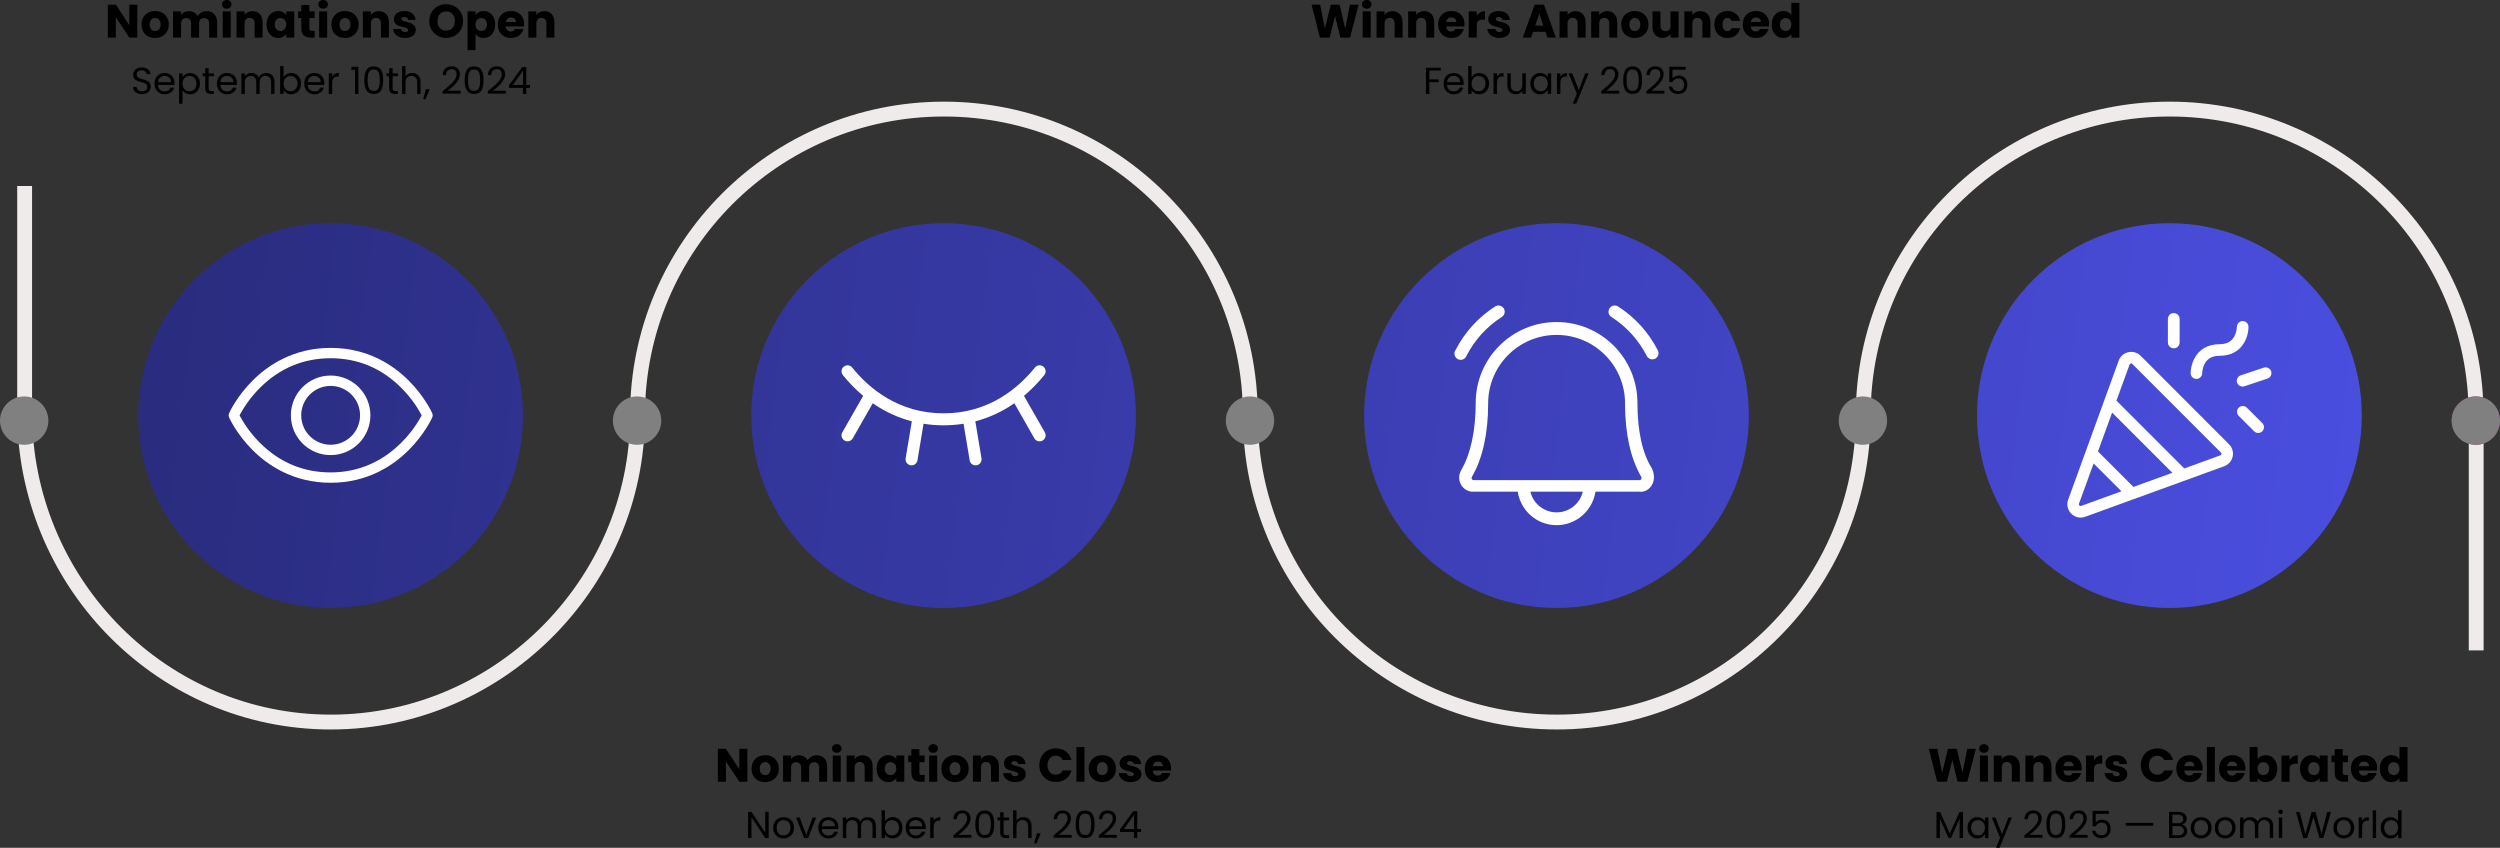 <?xml version="1.0" encoding="UTF-8"?>
<svg xmlns="http://www.w3.org/2000/svg" xmlns:xlink="http://www.w3.org/1999/xlink" id="Layer_2" viewBox="0 0 1065 361.15">
  <rect x="0" y="0" width="1065" height="361.15" fill="#333333" stroke="none"/>
  <defs>
    <style>
      .cls-1, .cls-2 {
        fill: none;
      }

      .cls-3 {
        fill: gray;
      }

      .cls-4 {
        fill: url(#linear-gradient-4);
      }

      .cls-5 {
        fill: url(#linear-gradient-3);
      }

      .cls-6 {
        fill: url(#linear-gradient-2);
      }

      .cls-7 {
        fill: url(#linear-gradient);
      }

      .cls-8 {
        fill: #fff;
      }

      .cls-2 {
        stroke: #eeebea;
        stroke-linejoin: round;
        stroke-width: 6.33px;
      }

      .cls-9 {
        fill: #a03291;
      }

      .cls-10 {
        clip-path: url(#clippath);
      }
    </style>
    <clipPath id="clippath">
      <rect class="cls-1" y="43.02" width="1065" height="268"></rect>
    </clipPath>
    <linearGradient id="linear-gradient" x1="49.46" y1="883.02" x2="1040.54" y2="756.1" gradientTransform="translate(0 948.04) scale(1 -1)" gradientUnits="userSpaceOnUse">
      <stop offset="0" stop-color="#292b7c"></stop>
      <stop offset="1" stop-color="#4b4fe2"></stop>
    </linearGradient>
    <linearGradient id="linear-gradient-2" x1="45.26" y1="850.13" x2="1036.35" y2="723.21" xlink:href="#linear-gradient"></linearGradient>
    <linearGradient id="linear-gradient-3" x1="41.04" y1="817.24" x2="1032.13" y2="690.31" xlink:href="#linear-gradient"></linearGradient>
    <linearGradient id="linear-gradient-4" x1="36.83" y1="784.36" x2="1027.92" y2="657.43" xlink:href="#linear-gradient"></linearGradient>
  </defs>
  <g id="Layer_1-2" data-name="Layer_1">
    <path d="M58.49,16.02h-3.42l-5.72-8.66v8.66h-3.42V1.98h3.42l5.72,8.7V1.98h3.42v14.04ZM66.05,16.18c-1.09,0-2.08-.23-2.96-.7-.87-.47-1.55-1.13-2.06-2-.49-.87-.74-1.88-.74-3.04s.25-2.15.76-3.02c.51-.88,1.2-1.55,2.08-2.02.88-.47,1.87-.7,2.96-.7s2.08.23,2.96.7c.88.47,1.57,1.14,2.08,2.02.51.87.76,1.87.76,3.02s-.26,2.16-.78,3.04c-.51.87-1.21,1.53-2.1,2-.88.47-1.87.7-2.96.7ZM66.05,13.22c.65,0,1.21-.24,1.66-.72.47-.48.7-1.17.7-2.06s-.23-1.58-.68-2.06c-.44-.48-.99-.72-1.64-.72s-1.22.24-1.66.72c-.44.47-.66,1.15-.66,2.06s.21,1.58.64,2.06c.44.48.99.72,1.64.72ZM87.95,4.74c1.39,0,2.49.42,3.3,1.26.83.84,1.24,2.01,1.24,3.5v6.52h-3.4v-6.06c0-.72-.19-1.27-.58-1.66-.37-.4-.89-.6-1.56-.6s-1.19.2-1.58.6c-.37.39-.56.94-.56,1.66v6.06h-3.4v-6.06c0-.72-.19-1.27-.58-1.66-.37-.4-.89-.6-1.56-.6s-1.19.2-1.58.6c-.37.39-.56.94-.56,1.66v6.06h-3.42V4.86h3.42v1.4c.35-.47.8-.83,1.36-1.1.56-.28,1.19-.42,1.9-.42.84,0,1.59.18,2.24.54.67.36,1.19.87,1.56,1.54.39-.61.91-1.11,1.58-1.5.67-.39,1.39-.58,2.18-.58ZM96.6,3.7c-.6,0-1.09-.17-1.48-.52-.37-.36-.56-.8-.56-1.32s.19-.97.56-1.32c.39-.36.88-.54,1.48-.54s1.07.18,1.44.54c.39.35.58.79.58,1.32s-.19.96-.58,1.32c-.37.35-.85.52-1.44.52ZM98.3,4.86v11.16h-3.42V4.86h3.42ZM107.57,4.74c1.31,0,2.35.43,3.12,1.28.79.84,1.18,2,1.18,3.48v6.52h-3.4v-6.06c0-.75-.19-1.33-.58-1.74-.39-.41-.91-.62-1.56-.62s-1.17.21-1.56.62c-.39.41-.58.99-.58,1.74v6.06h-3.42V4.86h3.42v1.48c.35-.49.81-.88,1.4-1.16.59-.29,1.25-.44,1.98-.44ZM113.57,10.42c0-1.15.21-2.15.64-3.02.44-.87,1.03-1.53,1.78-2,.75-.47,1.58-.7,2.5-.7.79,0,1.47.16,2.06.48.6.32,1.06.74,1.38,1.26v-1.58h3.42v11.16h-3.42v-1.58c-.33.52-.8.94-1.4,1.26-.59.32-1.27.48-2.06.48-.91,0-1.73-.23-2.48-.7-.75-.48-1.34-1.15-1.78-2.02-.43-.88-.64-1.89-.64-3.04ZM121.93,10.44c0-.85-.24-1.53-.72-2.02-.47-.49-1.04-.74-1.72-.74s-1.26.25-1.74.74c-.47.48-.7,1.15-.7,2s.23,1.53.7,2.04c.48.49,1.06.74,1.74.74s1.25-.25,1.72-.74c.48-.49.72-1.17.72-2.02ZM134.05,13.12v2.9h-1.74c-1.24,0-2.21-.3-2.9-.9-.69-.61-1.04-1.61-1.04-2.98v-4.44h-1.36v-2.84h1.36v-2.72h3.42v2.72h2.24v2.84h-2.24v4.48c0,.33.08.57.24.72.16.15.43.22.8.22h1.22ZM137.67,3.7c-.6,0-1.09-.17-1.48-.52-.37-.36-.56-.8-.56-1.32s.19-.97.56-1.32c.39-.36.88-.54,1.48-.54s1.07.18,1.44.54c.39.35.58.79.58,1.32s-.19.96-.58,1.32c-.37.35-.85.52-1.44.52ZM139.37,4.86v11.16h-3.42V4.86h3.42ZM146.93,16.18c-1.09,0-2.08-.23-2.96-.7-.87-.47-1.55-1.13-2.06-2-.49-.87-.74-1.88-.74-3.04s.25-2.15.76-3.02c.51-.88,1.2-1.55,2.08-2.02.88-.47,1.87-.7,2.96-.7s2.08.23,2.96.7c.88.47,1.57,1.14,2.08,2.02.51.87.76,1.87.76,3.02s-.26,2.16-.78,3.04c-.51.87-1.21,1.53-2.1,2-.88.47-1.87.7-2.96.7ZM146.93,13.22c.65,0,1.21-.24,1.66-.72.47-.48.7-1.17.7-2.06s-.23-1.58-.68-2.06c-.44-.48-.99-.72-1.64-.72s-1.22.24-1.66.72c-.44.47-.66,1.15-.66,2.06s.21,1.58.64,2.06c.44.48.99.72,1.64.72ZM161.38,4.74c1.31,0,2.35.43,3.12,1.28.79.84,1.18,2,1.18,3.48v6.52h-3.4v-6.06c0-.75-.19-1.33-.58-1.74-.39-.41-.91-.62-1.56-.62s-1.17.21-1.56.62c-.39.41-.58.99-.58,1.74v6.06h-3.42V4.86h3.42v1.48c.35-.49.81-.88,1.4-1.16.59-.29,1.25-.44,1.98-.44ZM172.6,16.18c-.97,0-1.84-.17-2.6-.5-.76-.33-1.36-.79-1.8-1.36-.44-.59-.69-1.24-.74-1.96h3.38c.04.39.22.7.54.94.32.24.71.36,1.18.36.43,0,.75-.08.98-.24.24-.17.36-.39.36-.66,0-.32-.17-.55-.5-.7-.33-.16-.87-.33-1.62-.52-.8-.19-1.47-.38-2-.58-.53-.21-.99-.54-1.38-.98-.39-.45-.58-1.06-.58-1.82,0-.64.17-1.22.52-1.74.36-.53.88-.95,1.56-1.26.69-.31,1.51-.46,2.46-.46,1.4,0,2.5.35,3.3,1.04.81.69,1.28,1.61,1.4,2.76h-3.16c-.05-.39-.23-.69-.52-.92-.28-.23-.65-.34-1.12-.34-.4,0-.71.08-.92.24-.21.15-.32.35-.32.62,0,.32.17.56.5.72.35.16.88.32,1.6.48.83.21,1.5.43,2.02.64.52.2.97.53,1.36,1,.4.45.61,1.07.62,1.84,0,.65-.19,1.24-.56,1.76-.36.51-.89.91-1.58,1.2-.68.29-1.47.44-2.38.44ZM190.09,16.16c-1.32,0-2.53-.31-3.64-.92-1.09-.61-1.97-1.47-2.62-2.56-.64-1.11-.96-2.35-.96-3.72s.32-2.61.96-3.7c.65-1.09,1.53-1.95,2.62-2.56,1.11-.61,2.32-.92,3.64-.92s2.53.31,3.62.92c1.11.61,1.97,1.47,2.6,2.56.64,1.09.96,2.33.96,3.7s-.32,2.61-.96,3.72c-.64,1.09-1.51,1.95-2.6,2.56-1.09.61-2.3.92-3.62.92ZM190.09,13.04c1.12,0,2.01-.37,2.68-1.12.68-.75,1.02-1.73,1.02-2.96s-.34-2.23-1.02-2.96c-.67-.75-1.56-1.12-2.68-1.12s-2.04.37-2.72,1.1c-.67.73-1,1.73-1,2.98s.33,2.23,1,2.98c.68.73,1.59,1.1,2.72,1.1ZM202.59,6.44c.33-.52.79-.94,1.38-1.26.59-.32,1.27-.48,2.06-.48.92,0,1.75.23,2.5.7.75.47,1.33,1.13,1.76,2,.44.87.66,1.87.66,3.02s-.22,2.16-.66,3.04c-.43.87-1.01,1.54-1.76,2.02-.75.47-1.58.7-2.5.7-.77,0-1.46-.16-2.06-.48-.59-.32-1.05-.73-1.38-1.24v6.88h-3.42V4.86h3.42v1.58ZM207.47,10.42c0-.85-.24-1.52-.72-2-.47-.49-1.05-.74-1.74-.74s-1.26.25-1.74.74c-.47.49-.7,1.17-.7,2.02s.23,1.53.7,2.02c.48.49,1.06.74,1.74.74s1.26-.25,1.74-.74c.48-.51.72-1.19.72-2.04ZM223.27,10.26c0,.32-.02.65-.06,1h-7.74c.05.69.27,1.23.66,1.6.4.36.89.54,1.46.54.85,0,1.45-.36,1.78-1.08h3.64c-.19.73-.53,1.39-1.02,1.98-.48.59-1.09,1.05-1.82,1.38-.73.33-1.55.5-2.46.5-1.09,0-2.07-.23-2.92-.7-.85-.47-1.52-1.13-2-2-.48-.87-.72-1.88-.72-3.04s.23-2.17.7-3.04c.48-.87,1.15-1.53,2-2,.85-.47,1.83-.7,2.94-.7s2.04.23,2.88.68c.84.45,1.49,1.1,1.96,1.94.48.84.72,1.82.72,2.94ZM219.77,9.36c0-.59-.2-1.05-.6-1.4s-.9-.52-1.5-.52-1.06.17-1.46.5c-.39.33-.63.81-.72,1.42h4.28ZM231.87,4.74c1.31,0,2.35.43,3.12,1.28.79.84,1.18,2,1.18,3.48v6.52h-3.4v-6.06c0-.75-.19-1.33-.58-1.74-.39-.41-.91-.62-1.56-.62s-1.17.21-1.56.62c-.39.41-.58.99-.58,1.74v6.06h-3.42V4.86h3.42v1.48c.35-.49.81-.88,1.4-1.16.59-.29,1.25-.44,1.98-.44ZM60.51,40.13c-.74,0-1.4-.13-1.98-.38-.58-.27-1.03-.63-1.36-1.09-.33-.47-.5-1.01-.51-1.62h1.55c.05.52.27.96.64,1.33.38.35.94.53,1.66.53s1.24-.17,1.63-.51c.41-.35.61-.8.61-1.34,0-.43-.12-.77-.35-1.04-.23-.27-.53-.47-.88-.61-.35-.14-.83-.29-1.42-.45-.74-.19-1.33-.38-1.78-.58-.44-.19-.82-.49-1.14-.9-.31-.42-.46-.97-.46-1.66,0-.61.15-1.15.46-1.62.31-.47.74-.83,1.3-1.09.57-.26,1.21-.38,1.94-.38,1.05,0,1.9.26,2.56.78.67.52,1.05,1.22,1.14,2.08h-1.6c-.05-.43-.28-.8-.67-1.12-.39-.33-.92-.5-1.57-.5-.61,0-1.1.16-1.49.48-.38.31-.58.75-.58,1.31,0,.4.11.74.34.99.24.26.52.45.85.59.34.13.82.28,1.42.45.74.2,1.33.4,1.78.61.45.19.83.5,1.15.91.32.4.48.96.48,1.66,0,.54-.14,1.06-.43,1.54s-.71.87-1.28,1.17c-.57.3-1.23.45-2,.45ZM74.36,35.3c0,.28-.02.57-.05.88h-7.01c.05.86.35,1.54.88,2.03.54.48,1.2.72,1.97.72.63,0,1.15-.14,1.57-.43.43-.3.72-.69.9-1.18h1.57c-.24.84-.7,1.53-1.41,2.06-.7.52-1.58.78-2.62.78-.83,0-1.58-.19-2.24-.56-.65-.37-1.16-.9-1.54-1.58-.37-.69-.56-1.49-.56-2.4s.18-1.7.54-2.38c.36-.68.87-1.21,1.52-1.57.66-.37,1.42-.56,2.27-.56s1.57.18,2.21.54c.64.36,1.13.86,1.47,1.5.35.63.53,1.34.53,2.14ZM72.86,35c0-.55-.12-1.03-.37-1.42-.25-.4-.58-.71-1.01-.91-.42-.21-.88-.32-1.39-.32-.74,0-1.37.23-1.89.7-.51.47-.81,1.12-.88,1.95h5.54ZM77.74,32.87c.29-.5.71-.92,1.28-1.25.58-.34,1.24-.51,2-.51s1.48.19,2.11.56c.64.37,1.14.9,1.5,1.58.36.67.54,1.46.54,2.35s-.18,1.68-.54,2.37c-.36.69-.86,1.23-1.5,1.62-.63.38-1.33.58-2.11.58s-1.41-.16-1.98-.5c-.57-.34-1-.76-1.3-1.26v5.78h-1.46v-12.93h1.46v1.62ZM83.69,35.6c0-.66-.13-1.24-.4-1.73-.27-.49-.63-.86-1.09-1.12-.45-.26-.94-.38-1.49-.38s-1.03.13-1.49.4c-.45.26-.81.63-1.09,1.14-.27.49-.4,1.06-.4,1.71s.13,1.24.4,1.74c.28.49.64.87,1.09,1.14.46.26.95.38,1.49.38s1.04-.13,1.49-.38c.46-.27.82-.64,1.09-1.14.27-.5.4-1.09.4-1.76ZM88.88,32.45v5.17c0,.43.09.73.27.91.18.17.5.26.94.26h1.07v1.23h-1.31c-.81,0-1.42-.19-1.82-.56-.4-.37-.61-.99-.61-1.84v-5.17h-1.14v-1.2h1.14v-2.21h1.46v2.21h2.29v1.2h-2.29ZM100.93,35.3c0,.28-.02.57-.05.88h-7.01c.05.86.35,1.54.88,2.03.54.48,1.2.72,1.97.72.63,0,1.15-.14,1.57-.43.43-.3.73-.69.9-1.18h1.57c-.23.84-.7,1.53-1.41,2.06-.7.52-1.58.78-2.62.78-.83,0-1.58-.19-2.24-.56-.65-.37-1.16-.9-1.54-1.58-.37-.69-.56-1.49-.56-2.4s.18-1.7.54-2.38c.36-.68.87-1.21,1.52-1.57.66-.37,1.42-.56,2.27-.56s1.57.18,2.21.54c.64.36,1.13.86,1.47,1.5.35.63.53,1.34.53,2.14ZM99.42,35c0-.55-.12-1.03-.37-1.42-.24-.4-.58-.71-1.01-.91-.42-.21-.88-.32-1.39-.32-.74,0-1.37.23-1.89.7-.51.47-.8,1.12-.88,1.95h5.54ZM113.39,31.09c.68,0,1.29.14,1.82.43.53.28.96.7,1.26,1.26.31.56.46,1.25.46,2.06v5.17h-1.44v-4.96c0-.88-.22-1.54-.66-2-.43-.47-1.01-.7-1.74-.7s-1.36.24-1.81.74c-.45.48-.67,1.18-.67,2.1v4.83h-1.44v-4.96c0-.88-.22-1.54-.66-2-.43-.47-1.01-.7-1.74-.7s-1.36.24-1.81.74c-.45.48-.67,1.18-.67,2.1v4.83h-1.46v-8.77h1.46v1.26c.29-.46.67-.81,1.15-1.06.49-.24,1.03-.37,1.62-.37.74,0,1.39.16,1.95.5.57.33.99.82,1.26,1.46.25-.62.65-1.1,1.22-1.44.57-.34,1.19-.51,1.89-.51ZM120.79,32.88c.3-.52.74-.95,1.31-1.28.58-.33,1.23-.5,1.97-.5.79,0,1.5.19,2.13.56.63.37,1.12.9,1.49,1.58.36.67.54,1.46.54,2.35s-.18,1.68-.54,2.37c-.36.69-.86,1.23-1.5,1.62-.63.38-1.33.58-2.11.58s-1.42-.16-2-.5c-.57-.33-.99-.75-1.28-1.26v1.62h-1.46v-11.84h1.46v4.7ZM126.74,35.6c0-.66-.13-1.24-.4-1.73-.27-.49-.63-.86-1.09-1.12-.45-.26-.94-.38-1.49-.38s-1.03.13-1.49.4c-.45.26-.81.63-1.09,1.14-.27.49-.4,1.06-.4,1.71s.13,1.24.4,1.74c.28.49.64.87,1.09,1.14.46.26.95.38,1.49.38s1.04-.13,1.49-.38c.46-.27.82-.64,1.09-1.14.27-.5.4-1.09.4-1.76ZM138.15,35.3c0,.28-.02.57-.05.88h-7.01c.05.86.35,1.54.88,2.03.54.48,1.2.72,1.97.72.63,0,1.15-.14,1.57-.43.43-.3.73-.69.9-1.18h1.57c-.24.84-.7,1.53-1.41,2.06-.7.52-1.58.78-2.62.78-.83,0-1.58-.19-2.24-.56-.65-.37-1.16-.9-1.54-1.58-.37-.69-.56-1.49-.56-2.4s.18-1.7.54-2.38c.36-.68.87-1.21,1.52-1.57.66-.37,1.42-.56,2.27-.56s1.57.18,2.21.54c.64.36,1.13.86,1.47,1.5.35.63.53,1.34.53,2.14ZM136.64,35c0-.55-.12-1.03-.37-1.42-.24-.4-.58-.71-1.01-.91-.42-.21-.88-.32-1.39-.32-.74,0-1.36.23-1.89.7-.51.47-.8,1.12-.88,1.95h5.54ZM141.52,32.68c.26-.5.62-.89,1.09-1.17.48-.28,1.06-.42,1.74-.42v1.5h-.38c-1.63,0-2.45.88-2.45,2.66v4.77h-1.46v-8.77h1.46v1.42ZM149.68,29.78v-1.33h3.01v11.57h-1.47v-10.24h-1.54ZM155.19,34.12c0-1.83.3-3.26.9-4.29.6-1.04,1.64-1.55,3.14-1.55s2.52.52,3.12,1.55c.6,1.02.9,2.45.9,4.29s-.3,3.32-.9,4.35c-.6,1.04-1.64,1.55-3.12,1.55s-2.54-.52-3.14-1.55c-.6-1.04-.9-2.49-.9-4.35ZM161.79,34.12c0-.93-.06-1.71-.19-2.35-.12-.65-.37-1.17-.75-1.57-.37-.39-.92-.59-1.63-.59s-1.28.2-1.66.59c-.37.4-.62.92-.75,1.57-.12.64-.18,1.42-.18,2.35s.06,1.76.18,2.42c.13.65.38,1.17.75,1.57.38.4.94.59,1.66.59s1.26-.2,1.63-.59c.38-.4.63-.92.75-1.57.13-.65.19-1.46.19-2.42ZM167.25,32.45v5.17c0,.43.09.73.27.91.18.17.5.26.94.26h1.07v1.23h-1.31c-.81,0-1.42-.19-1.82-.56-.4-.37-.61-.99-.61-1.84v-5.17h-1.14v-1.2h1.14v-2.21h1.46v2.21h2.29v1.2h-2.29ZM175.65,31.09c.66,0,1.26.14,1.79.43.53.28.95.7,1.25,1.26.31.56.46,1.25.46,2.06v5.17h-1.44v-4.96c0-.88-.22-1.54-.66-2-.44-.47-1.03-.7-1.79-.7s-1.38.24-1.84.72c-.45.48-.67,1.18-.67,2.1v4.85h-1.46v-11.84h1.46v4.32c.29-.45.68-.79,1.18-1.04.51-.24,1.08-.37,1.71-.37ZM183.04,38l-1.79,4.3h-.98l1.17-4.3h1.6ZM188.56,38.85c1.35-1.09,2.42-1.98,3.18-2.67.77-.7,1.41-1.43,1.94-2.19.53-.77.8-1.52.8-2.26,0-.69-.17-1.24-.51-1.63-.33-.4-.87-.61-1.62-.61s-1.29.23-1.7.69c-.39.45-.61,1.05-.64,1.81h-1.41c.04-1.2.41-2.12,1.09-2.77.68-.65,1.56-.98,2.64-.98s1.97.3,2.61.91c.65.61.98,1.44.98,2.51,0,.89-.27,1.75-.8,2.59-.52.83-1.12,1.57-1.79,2.21-.67.63-1.53,1.37-2.58,2.21h5.5v1.22h-7.7v-1.04ZM197.94,34.12c0-1.83.3-3.26.9-4.29.6-1.04,1.64-1.55,3.14-1.55s2.52.52,3.12,1.55c.6,1.02.9,2.45.9,4.29s-.3,3.32-.9,4.35c-.6,1.04-1.64,1.55-3.12,1.55s-2.54-.52-3.14-1.55c-.6-1.04-.9-2.49-.9-4.35ZM204.54,34.12c0-.93-.06-1.71-.19-2.35-.12-.65-.37-1.17-.75-1.57-.37-.39-.92-.59-1.63-.59s-1.28.2-1.66.59c-.37.4-.62.92-.75,1.57-.12.64-.18,1.42-.18,2.35s.06,1.76.18,2.42c.13.65.38,1.17.75,1.57.38.4.94.59,1.66.59s1.26-.2,1.63-.59c.38-.4.63-.92.75-1.57.13-.65.19-1.46.19-2.42ZM207.81,38.85c1.35-1.09,2.42-1.98,3.18-2.67.77-.7,1.41-1.43,1.94-2.19.53-.77.8-1.52.8-2.26,0-.69-.17-1.24-.51-1.63-.33-.4-.87-.61-1.62-.61s-1.29.23-1.7.69c-.39.45-.61,1.05-.64,1.81h-1.41c.04-1.2.41-2.12,1.09-2.77.68-.65,1.56-.98,2.64-.98s1.97.3,2.61.91c.65.61.98,1.44.98,2.51,0,.89-.27,1.75-.8,2.59-.52.83-1.12,1.57-1.79,2.21-.67.63-1.53,1.37-2.58,2.21h5.5v1.22h-7.7v-1.04ZM216.83,37.44v-1.1l5.62-7.78h1.74v7.62h1.6v1.26h-1.6v2.58h-1.44v-2.58h-5.92ZM222.82,30.08l-4.3,6.1h4.3v-6.1Z"></path>
    <path d="M578.78,1.98l-3.66,14.04h-4.14l-2.24-9.24-2.32,9.24h-4.14l-3.56-14.04h3.66l2.02,10.22,2.5-10.22h3.76l2.4,10.22,2.04-10.22h3.68ZM582.22,3.7c-.6,0-1.09-.17-1.48-.52-.37-.36-.56-.8-.56-1.32s.19-.97.56-1.32c.39-.36.88-.54,1.48-.54s1.07.18,1.44.54c.39.35.58.79.58,1.32s-.19.96-.58,1.32c-.37.35-.85.52-1.44.52ZM583.92,4.86v11.16h-3.42V4.86h3.42ZM593.2,4.74c1.31,0,2.35.43,3.12,1.28.79.84,1.18,2,1.18,3.48v6.52h-3.4v-6.06c0-.75-.19-1.33-.58-1.74-.39-.41-.91-.62-1.56-.62s-1.17.21-1.56.62c-.39.41-.58.99-.58,1.74v6.06h-3.42V4.86h3.42v1.48c.35-.49.81-.88,1.4-1.16.59-.29,1.25-.44,1.98-.44ZM606.67,4.74c1.31,0,2.35.43,3.12,1.28.79.84,1.18,2,1.18,3.48v6.52h-3.4v-6.06c0-.75-.19-1.33-.58-1.74-.39-.41-.91-.62-1.56-.62s-1.17.21-1.56.62c-.39.41-.58.99-.58,1.74v6.06h-3.42V4.86h3.42v1.48c.35-.49.81-.88,1.4-1.16.59-.29,1.25-.44,1.98-.44ZM623.87,10.26c0,.32-.02.65-.06,1h-7.74c.05.69.27,1.23.66,1.6.4.36.89.54,1.46.54.85,0,1.45-.36,1.78-1.08h3.64c-.19.73-.53,1.39-1.02,1.98-.48.59-1.09,1.05-1.82,1.38-.73.33-1.55.5-2.46.5-1.09,0-2.07-.23-2.92-.7-.85-.47-1.52-1.13-2-2-.48-.87-.72-1.88-.72-3.04s.23-2.17.7-3.04c.48-.87,1.15-1.53,2-2,.85-.47,1.83-.7,2.94-.7s2.04.23,2.88.68c.84.45,1.49,1.1,1.96,1.94.48.84.72,1.82.72,2.94ZM620.37,9.36c0-.59-.2-1.05-.6-1.4s-.9-.52-1.5-.52-1.06.17-1.46.5c-.39.33-.63.81-.72,1.42h4.28ZM629.1,6.72c.4-.61.9-1.09,1.5-1.44.6-.36,1.27-.54,2-.54v3.62h-.94c-.85,0-1.49.19-1.92.56-.43.36-.64,1-.64,1.92v5.18h-3.42V4.86h3.42v1.86ZM638.77,16.18c-.97,0-1.84-.17-2.6-.5-.76-.33-1.36-.79-1.8-1.36-.44-.59-.69-1.24-.74-1.96h3.38c.04.39.22.7.54.94s.71.36,1.18.36c.43,0,.75-.08.98-.24.24-.17.36-.39.36-.66,0-.32-.17-.55-.5-.7-.33-.16-.87-.33-1.62-.52-.8-.19-1.47-.38-2-.58-.53-.21-.99-.54-1.38-.98-.39-.45-.58-1.06-.58-1.82,0-.64.17-1.22.52-1.74.36-.53.88-.95,1.56-1.26.69-.31,1.51-.46,2.46-.46,1.4,0,2.5.35,3.3,1.04.81.69,1.28,1.61,1.4,2.76h-3.16c-.05-.39-.23-.69-.52-.92-.28-.23-.65-.34-1.12-.34-.4,0-.71.08-.92.24-.21.15-.32.35-.32.62,0,.32.17.56.5.72.35.16.88.32,1.6.48.83.21,1.5.43,2.02.64.52.2.97.53,1.36,1,.4.45.61,1.07.62,1.84,0,.65-.19,1.24-.56,1.76-.36.51-.89.91-1.58,1.2-.68.29-1.47.44-2.38.44ZM658.36,13.54h-5.24l-.84,2.48h-3.58l5.08-14.04h3.96l5.08,14.04h-3.62l-.84-2.48ZM657.48,10.9l-1.74-5.14-1.72,5.14h3.46ZM671.17,4.74c1.31,0,2.35.43,3.12,1.28.79.84,1.18,2,1.18,3.48v6.52h-3.4v-6.06c0-.75-.19-1.33-.58-1.74-.39-.41-.91-.62-1.56-.62s-1.17.21-1.56.62c-.39.41-.58.99-.58,1.74v6.06h-3.42V4.86h3.42v1.48c.35-.49.81-.88,1.4-1.16.59-.29,1.25-.44,1.98-.44ZM684.64,4.74c1.31,0,2.35.43,3.12,1.28.79.84,1.18,2,1.18,3.48v6.52h-3.4v-6.06c0-.75-.19-1.33-.58-1.74-.39-.41-.91-.62-1.56-.62s-1.17.21-1.56.62c-.39.41-.58.99-.58,1.74v6.06h-3.42V4.86h3.42v1.48c.35-.49.81-.88,1.4-1.16.59-.29,1.25-.44,1.98-.44ZM696.4,16.18c-1.09,0-2.08-.23-2.96-.7-.87-.47-1.55-1.13-2.06-2-.49-.87-.74-1.88-.74-3.04s.25-2.15.76-3.02c.51-.88,1.2-1.55,2.08-2.02.88-.47,1.87-.7,2.96-.7s2.08.23,2.96.7c.88.47,1.57,1.14,2.08,2.02.51.87.76,1.87.76,3.02s-.26,2.16-.78,3.04c-.51.87-1.21,1.53-2.1,2-.88.47-1.87.7-2.96.7ZM696.4,13.22c.65,0,1.21-.24,1.66-.72.47-.48.7-1.17.7-2.06s-.23-1.58-.68-2.06c-.44-.48-.99-.72-1.64-.72s-1.22.24-1.66.72c-.44.47-.66,1.15-.66,2.06s.21,1.58.64,2.06c.44.48.99.72,1.64.72ZM715.07,4.86v11.16h-3.42v-1.52c-.35.49-.82.89-1.42,1.2-.59.29-1.24.44-1.96.44-.85,0-1.61-.19-2.26-.56-.65-.39-1.16-.94-1.52-1.66-.36-.72-.54-1.57-.54-2.54v-6.52h3.4v6.06c0,.75.19,1.33.58,1.74.39.41.91.62,1.56.62s1.19-.21,1.58-.62c.39-.41.58-.99.58-1.74v-6.06h3.42ZM724.33,4.74c1.31,0,2.35.43,3.12,1.28.79.84,1.18,2,1.18,3.48v6.52h-3.4v-6.06c0-.75-.19-1.33-.58-1.74-.39-.41-.91-.62-1.56-.62s-1.17.21-1.56.62c-.39.41-.58.99-.58,1.74v6.06h-3.42V4.86h3.42v1.48c.35-.49.81-.88,1.4-1.16.59-.29,1.25-.44,1.98-.44ZM730.33,10.44c0-1.16.23-2.17.7-3.04.48-.87,1.14-1.53,1.98-2,.85-.47,1.83-.7,2.92-.7,1.4,0,2.57.37,3.5,1.1.95.73,1.57,1.77,1.86,3.1h-3.64c-.31-.85-.9-1.28-1.78-1.28-.63,0-1.13.25-1.5.74-.37.48-.56,1.17-.56,2.08s.19,1.61.56,2.1c.37.48.87.72,1.5.72.88,0,1.47-.43,1.78-1.28h3.64c-.29,1.31-.91,2.33-1.86,3.08-.95.75-2.11,1.12-3.5,1.12-1.09,0-2.07-.23-2.92-.7-.84-.47-1.5-1.13-1.98-2-.47-.87-.7-1.88-.7-3.04ZM753.64,10.26c0,.32-.02.65-.06,1h-7.74c.05.69.27,1.23.66,1.6.4.36.89.54,1.46.54.85,0,1.45-.36,1.78-1.08h3.64c-.19.73-.53,1.39-1.02,1.98-.48.59-1.09,1.05-1.82,1.38-.73.33-1.55.5-2.46.5-1.09,0-2.07-.23-2.92-.7-.85-.47-1.52-1.13-2-2-.48-.87-.72-1.88-.72-3.04s.23-2.17.7-3.04c.48-.87,1.15-1.53,2-2,.85-.47,1.83-.7,2.94-.7s2.04.23,2.88.68c.84.45,1.49,1.1,1.96,1.94.48.84.72,1.82.72,2.94ZM750.14,9.36c0-.59-.2-1.05-.6-1.4-.4-.35-.9-.52-1.5-.52s-1.06.17-1.46.5c-.39.33-.63.81-.72,1.42h4.28ZM754.76,10.42c0-1.15.21-2.15.64-3.02.44-.87,1.03-1.53,1.78-2,.75-.47,1.58-.7,2.5-.7.73,0,1.4.15,2,.46.61.31,1.09.72,1.44,1.24V1.22h3.42v14.8h-3.42v-1.6c-.32.53-.78.96-1.38,1.28-.59.32-1.27.48-2.06.48-.92,0-1.75-.23-2.5-.7-.75-.48-1.34-1.15-1.78-2.02-.43-.88-.64-1.89-.64-3.04ZM763.12,10.44c0-.85-.24-1.53-.72-2.02-.47-.49-1.04-.74-1.72-.74s-1.26.25-1.74.74c-.47.48-.7,1.15-.7,2s.23,1.53.7,2.04c.48.49,1.06.74,1.74.74s1.25-.25,1.72-.74c.48-.49.72-1.17.72-2.02ZM613.76,28.87v1.18h-4.85v3.76h3.94v1.18h-3.94v5.02h-1.46v-11.15h6.3ZM623.51,35.3c0,.28-.02.57-.05.88h-7.01c.05.86.35,1.54.88,2.03.54.48,1.2.72,1.97.72.63,0,1.15-.14,1.57-.43.43-.3.73-.69.9-1.18h1.57c-.23.84-.7,1.53-1.41,2.06-.7.52-1.58.78-2.62.78-.83,0-1.58-.19-2.24-.56-.65-.37-1.16-.9-1.54-1.58-.37-.69-.56-1.49-.56-2.4s.18-1.7.54-2.38c.36-.68.87-1.21,1.52-1.57.66-.37,1.42-.56,2.27-.56s1.57.18,2.21.54c.64.36,1.13.86,1.47,1.5.35.63.53,1.34.53,2.14ZM622.01,35c0-.55-.12-1.03-.37-1.42-.24-.4-.58-.71-1.01-.91-.42-.21-.88-.32-1.39-.32-.74,0-1.37.23-1.89.7-.51.47-.81,1.12-.88,1.95h5.54ZM626.89,32.88c.3-.52.74-.95,1.31-1.28s1.23-.5,1.97-.5c.79,0,1.5.19,2.13.56.63.37,1.12.9,1.49,1.58.36.67.54,1.46.54,2.35s-.18,1.68-.54,2.37c-.36.69-.86,1.23-1.5,1.62-.63.38-1.33.58-2.11.58s-1.42-.16-2-.5c-.57-.33-.99-.75-1.28-1.26v1.62h-1.46v-11.84h1.46v4.7ZM632.84,35.6c0-.66-.13-1.24-.4-1.73-.27-.49-.63-.86-1.09-1.12-.45-.26-.94-.38-1.49-.38s-1.03.13-1.49.4c-.45.26-.81.63-1.09,1.14-.27.49-.4,1.06-.4,1.71s.13,1.24.4,1.74c.28.49.64.87,1.09,1.14.46.26.95.38,1.49.38s1.04-.13,1.49-.38c.46-.27.82-.64,1.09-1.14.27-.5.4-1.09.4-1.76ZM637.7,32.68c.26-.5.62-.89,1.09-1.17.48-.28,1.06-.42,1.74-.42v1.5h-.38c-1.63,0-2.45.88-2.45,2.66v4.77h-1.46v-8.77h1.46v1.42ZM649.99,31.25v8.77h-1.46v-1.3c-.28.45-.67.8-1.17,1.06-.49.25-1.03.37-1.63.37-.68,0-1.3-.14-1.84-.42-.54-.29-.98-.72-1.3-1.28-.31-.57-.46-1.25-.46-2.06v-5.14h1.44v4.94c0,.86.22,1.53.66,2,.44.46,1.04.69,1.79.69s1.39-.24,1.84-.72.67-1.18.67-2.1v-4.82h1.46ZM651.91,35.6c0-.9.18-1.68.54-2.35.36-.68.86-1.21,1.49-1.58.64-.37,1.35-.56,2.13-.56s1.43.17,2,.5c.57.33.99.75,1.26,1.25v-1.6h1.47v8.77h-1.47v-1.63c-.29.51-.72.94-1.3,1.28-.57.33-1.23.5-1.98.5s-1.48-.19-2.11-.58c-.63-.38-1.13-.92-1.49-1.62-.36-.69-.54-1.48-.54-2.37ZM659.33,35.62c0-.66-.13-1.24-.4-1.73-.27-.49-.63-.86-1.09-1.12-.45-.27-.94-.4-1.49-.4s-1.04.13-1.49.38c-.45.26-.81.63-1.07,1.12-.27.49-.4,1.07-.4,1.73s.13,1.26.4,1.76c.27.49.62.87,1.07,1.14.45.26.94.38,1.49.38s1.04-.13,1.49-.38c.46-.27.82-.64,1.09-1.14.27-.5.4-1.08.4-1.74ZM664.72,32.68c.26-.5.62-.89,1.09-1.17.48-.28,1.06-.42,1.74-.42v1.5h-.38c-1.63,0-2.45.88-2.45,2.66v4.77h-1.46v-8.77h1.46v1.42ZM676.78,31.25l-5.28,12.9h-1.5l1.73-4.22-3.54-8.67h1.62l2.75,7.1,2.72-7.1h1.5ZM682.1,38.85c1.36-1.09,2.42-1.98,3.18-2.67.77-.7,1.41-1.43,1.94-2.19.53-.77.8-1.52.8-2.26,0-.69-.17-1.24-.51-1.63-.33-.4-.87-.61-1.62-.61s-1.29.23-1.7.69c-.39.45-.61,1.05-.64,1.81h-1.41c.04-1.2.41-2.12,1.09-2.77.68-.65,1.56-.98,2.64-.98s1.97.3,2.61.91c.65.61.98,1.44.98,2.51,0,.89-.27,1.75-.8,2.59-.52.83-1.12,1.57-1.79,2.21-.67.63-1.53,1.37-2.58,2.21h5.5v1.22h-7.7v-1.04ZM691.48,34.12c0-1.83.3-3.26.9-4.29.6-1.04,1.64-1.55,3.14-1.55s2.52.52,3.12,1.55c.6,1.02.9,2.45.9,4.29s-.3,3.32-.9,4.35c-.6,1.04-1.64,1.55-3.12,1.55s-2.54-.52-3.14-1.55c-.6-1.04-.9-2.49-.9-4.35ZM698.08,34.12c0-.93-.06-1.71-.19-2.35-.12-.65-.37-1.17-.75-1.57-.37-.39-.92-.59-1.63-.59s-1.28.2-1.66.59c-.37.4-.62.92-.75,1.57-.12.64-.18,1.42-.18,2.35s.06,1.76.18,2.42c.13.65.38,1.17.75,1.57.38.4.94.59,1.66.59s1.26-.2,1.63-.59c.38-.4.64-.92.75-1.57.13-.65.19-1.46.19-2.42ZM701.35,38.85c1.36-1.09,2.42-1.98,3.18-2.67.77-.7,1.41-1.43,1.94-2.19.53-.77.8-1.52.8-2.26,0-.69-.17-1.24-.51-1.63-.33-.4-.87-.61-1.62-.61s-1.29.23-1.7.69c-.39.45-.61,1.05-.64,1.81h-1.41c.04-1.2.41-2.12,1.09-2.77.68-.65,1.56-.98,2.64-.98s1.97.3,2.61.91c.65.61.98,1.44.98,2.51,0,.89-.27,1.75-.8,2.59-.52.83-1.12,1.57-1.79,2.21-.67.63-1.53,1.37-2.58,2.21h5.5v1.22h-7.7v-1.04ZM718.1,29.72h-5.62v3.65c.25-.34.61-.62,1.09-.83.48-.22,1-.34,1.55-.34.89,0,1.61.19,2.16.56.55.36.95.84,1.18,1.42.25.58.37,1.19.37,1.84,0,.77-.14,1.46-.43,2.06-.29.61-.73,1.09-1.33,1.44-.59.35-1.32.53-2.19.53-1.12,0-2.03-.29-2.72-.86-.69-.58-1.11-1.34-1.26-2.3h1.42c.14.61.43,1.08.88,1.42.45.34,1.01.51,1.7.51.84,0,1.48-.25,1.9-.75.43-.51.64-1.18.64-2.02s-.21-1.47-.64-1.92c-.43-.46-1.06-.69-1.89-.69-.57,0-1.06.14-1.49.42-.42.27-.72.64-.91,1.1h-1.38v-6.53h6.96v1.28Z"></path>
    <path d="M318.37,333.02h-3.42l-5.72-8.66v8.66h-3.42v-14.04h3.42l5.72,8.7v-8.7h3.42v14.04ZM325.93,333.18c-1.09,0-2.08-.23-2.96-.7-.87-.47-1.55-1.13-2.06-2-.49-.87-.74-1.88-.74-3.04s.25-2.15.76-3.02c.51-.88,1.2-1.55,2.08-2.02.88-.47,1.87-.7,2.96-.7s2.08.23,2.96.7c.88.47,1.57,1.14,2.08,2.02.51.87.76,1.87.76,3.02s-.26,2.16-.78,3.04c-.51.87-1.21,1.53-2.1,2-.88.47-1.87.7-2.96.7ZM325.93,330.22c.65,0,1.21-.24,1.66-.72.47-.48.7-1.17.7-2.06s-.23-1.58-.68-2.06c-.44-.48-.99-.72-1.64-.72s-1.22.24-1.66.72c-.44.47-.66,1.15-.66,2.06s.21,1.58.64,2.06c.44.48.99.72,1.64.72ZM347.82,321.74c1.39,0,2.49.42,3.3,1.26.83.84,1.24,2.01,1.24,3.5v6.52h-3.4v-6.06c0-.72-.19-1.27-.58-1.66-.37-.4-.89-.6-1.56-.6s-1.19.2-1.58.6c-.37.39-.56.94-.56,1.66v6.06h-3.4v-6.06c0-.72-.19-1.27-.58-1.66-.37-.4-.89-.6-1.56-.6s-1.19.2-1.58.6c-.37.39-.56.94-.56,1.66v6.06h-3.42v-11.16h3.42v1.4c.35-.47.8-.83,1.36-1.1.56-.28,1.19-.42,1.9-.42.84,0,1.59.18,2.24.54.67.36,1.19.87,1.56,1.54.39-.61.91-1.11,1.58-1.5.67-.39,1.39-.58,2.18-.58ZM356.47,320.7c-.6,0-1.09-.17-1.48-.52-.37-.36-.56-.8-.56-1.32s.19-.97.56-1.32c.39-.36.88-.54,1.48-.54s1.07.18,1.44.54c.39.35.58.79.58,1.32s-.19.96-.58,1.32c-.37.35-.85.52-1.44.52ZM358.17,321.86v11.16h-3.42v-11.16h3.42ZM367.45,321.74c1.31,0,2.35.43,3.12,1.28.79.84,1.18,2,1.18,3.48v6.52h-3.4v-6.06c0-.75-.19-1.33-.58-1.74-.39-.41-.91-.62-1.56-.62s-1.17.21-1.56.62c-.39.41-.58.99-.58,1.74v6.06h-3.42v-11.16h3.42v1.48c.35-.49.81-.88,1.4-1.16.59-.29,1.25-.44,1.98-.44ZM373.45,327.42c0-1.15.21-2.15.64-3.02.44-.87,1.03-1.53,1.78-2,.75-.47,1.58-.7,2.5-.7.79,0,1.47.16,2.06.48.6.32,1.06.74,1.38,1.26v-1.58h3.42v11.16h-3.42v-1.58c-.33.52-.8.94-1.4,1.26-.59.32-1.27.48-2.06.48-.91,0-1.73-.23-2.48-.7-.75-.48-1.34-1.15-1.78-2.02-.43-.88-.64-1.89-.64-3.04ZM381.81,327.44c0-.85-.24-1.53-.72-2.02-.47-.49-1.04-.74-1.72-.74s-1.26.25-1.74.74c-.47.48-.7,1.15-.7,2s.23,1.53.7,2.04c.48.49,1.06.74,1.74.74s1.25-.25,1.72-.74c.48-.49.72-1.17.72-2.02ZM393.92,330.12v2.9h-1.74c-1.24,0-2.21-.3-2.9-.9-.69-.61-1.04-1.61-1.04-2.98v-4.44h-1.36v-2.84h1.36v-2.72h3.42v2.72h2.24v2.84h-2.24v4.48c0,.33.08.57.24.72.16.15.43.22.8.22h1.22ZM397.55,320.7c-.6,0-1.09-.17-1.48-.52-.37-.36-.56-.8-.56-1.32s.19-.97.56-1.32c.39-.36.88-.54,1.48-.54s1.07.18,1.44.54c.39.35.58.79.58,1.32s-.19.96-.58,1.32c-.37.35-.85.52-1.44.52ZM399.25,321.86v11.16h-3.42v-11.16h3.42ZM406.81,333.18c-1.09,0-2.08-.23-2.96-.7-.87-.47-1.55-1.13-2.06-2-.49-.87-.74-1.88-.74-3.04s.25-2.15.76-3.02c.51-.88,1.2-1.55,2.08-2.02.88-.47,1.87-.7,2.96-.7s2.08.23,2.96.7c.88.47,1.57,1.14,2.08,2.02.51.87.76,1.87.76,3.02s-.26,2.16-.78,3.04c-.51.87-1.21,1.53-2.1,2-.88.47-1.87.7-2.96.7ZM406.81,330.22c.65,0,1.21-.24,1.66-.72.47-.48.7-1.17.7-2.06s-.23-1.58-.68-2.06c-.44-.48-.99-.72-1.64-.72s-1.22.24-1.66.72c-.44.47-.66,1.15-.66,2.06s.21,1.58.64,2.06c.44.48.99.72,1.64.72ZM421.26,321.74c1.31,0,2.35.43,3.12,1.28.79.84,1.18,2,1.18,3.48v6.52h-3.4v-6.06c0-.75-.19-1.33-.58-1.74-.39-.41-.91-.62-1.56-.62s-1.17.21-1.56.62c-.39.41-.58.99-.58,1.74v6.06h-3.42v-11.16h3.42v1.48c.35-.49.81-.88,1.4-1.16.59-.29,1.25-.44,1.98-.44ZM432.48,333.18c-.97,0-1.84-.17-2.6-.5-.76-.33-1.36-.79-1.8-1.36-.44-.59-.69-1.24-.74-1.96h3.38c.04.39.22.7.54.94.32.24.71.36,1.18.36.43,0,.75-.08.98-.24.24-.17.36-.39.36-.66,0-.32-.17-.55-.5-.7-.33-.16-.87-.33-1.62-.52-.8-.19-1.47-.38-2-.58-.53-.21-.99-.54-1.38-.98-.39-.45-.58-1.06-.58-1.82,0-.64.17-1.22.52-1.74.36-.53.88-.95,1.56-1.26.69-.31,1.51-.46,2.46-.46,1.4,0,2.5.35,3.3,1.04.81.69,1.28,1.61,1.4,2.76h-3.16c-.05-.39-.23-.69-.52-.92-.28-.23-.65-.34-1.12-.34-.4,0-.71.08-.92.24-.21.15-.32.35-.32.62,0,.32.17.56.5.72.35.16.88.32,1.6.48.83.21,1.5.43,2.02.64.52.2.97.53,1.36,1,.4.45.61,1.07.62,1.84,0,.65-.19,1.24-.56,1.76-.36.51-.89.91-1.58,1.2-.68.29-1.47.44-2.38.44ZM442.75,325.98c0-1.39.3-2.62.9-3.7.6-1.09,1.43-1.94,2.5-2.54,1.08-.61,2.3-.92,3.66-.92,1.67,0,3.09.44,4.28,1.32,1.19.88,1.98,2.08,2.38,3.6h-3.76c-.28-.59-.68-1.03-1.2-1.34-.51-.31-1.09-.46-1.74-.46-1.05,0-1.91.37-2.56,1.1-.65.73-.98,1.71-.98,2.94s.33,2.21.98,2.94c.65.73,1.51,1.1,2.56,1.1.65,0,1.23-.15,1.74-.46.52-.31.92-.75,1.2-1.34h3.76c-.4,1.52-1.19,2.72-2.38,3.6-1.19.87-2.61,1.3-4.28,1.3-1.36,0-2.58-.3-3.66-.9-1.07-.61-1.9-1.46-2.5-2.54-.6-1.08-.9-2.31-.9-3.7ZM461.98,318.22v14.8h-3.42v-14.8h3.42ZM469.54,333.18c-1.09,0-2.08-.23-2.96-.7-.87-.47-1.55-1.13-2.06-2-.49-.87-.74-1.88-.74-3.04s.25-2.15.76-3.02c.51-.88,1.2-1.55,2.08-2.02.88-.47,1.87-.7,2.96-.7s2.08.23,2.96.7c.88.47,1.57,1.14,2.08,2.02.51.87.76,1.87.76,3.02s-.26,2.16-.78,3.04c-.51.87-1.21,1.53-2.1,2-.88.47-1.87.7-2.96.7ZM469.54,330.22c.65,0,1.21-.24,1.66-.72.47-.48.7-1.17.7-2.06s-.23-1.58-.68-2.06c-.44-.48-.99-.72-1.64-.72s-1.22.24-1.66.72c-.44.47-.66,1.15-.66,2.06s.21,1.58.64,2.06c.44.48.99.72,1.64.72ZM481.73,333.18c-.97,0-1.84-.17-2.6-.5s-1.36-.79-1.8-1.36c-.44-.59-.69-1.24-.74-1.96h3.38c.04.39.22.7.54.94s.71.36,1.18.36c.43,0,.75-.08.98-.24.24-.17.36-.39.36-.66,0-.32-.17-.55-.5-.7-.33-.16-.87-.33-1.62-.52-.8-.19-1.47-.38-2-.58-.53-.21-.99-.54-1.38-.98-.39-.45-.58-1.06-.58-1.82,0-.64.17-1.22.52-1.74.36-.53.88-.95,1.56-1.26.69-.31,1.51-.46,2.46-.46,1.4,0,2.5.35,3.3,1.04.81.69,1.28,1.61,1.4,2.76h-3.16c-.05-.39-.23-.69-.52-.92-.28-.23-.65-.34-1.12-.34-.4,0-.71.08-.92.24-.21.15-.32.35-.32.62,0,.32.17.56.5.72.35.16.88.32,1.6.48.83.21,1.5.43,2.02.64.52.2.97.53,1.36,1,.4.45.61,1.07.62,1.84,0,.65-.19,1.24-.56,1.76-.36.51-.89.91-1.58,1.2-.68.29-1.47.44-2.38.44ZM498.87,327.26c0,.32-.02.65-.06,1h-7.74c.05.69.27,1.23.66,1.6.4.36.89.54,1.46.54.85,0,1.45-.36,1.78-1.08h3.64c-.19.73-.53,1.39-1.02,1.98-.48.59-1.09,1.05-1.82,1.38-.73.33-1.55.5-2.46.5-1.09,0-2.07-.23-2.92-.7-.85-.47-1.52-1.13-2-2-.48-.87-.72-1.88-.72-3.04s.23-2.17.7-3.04c.48-.87,1.15-1.53,2-2,.85-.47,1.83-.7,2.94-.7s2.04.23,2.88.68c.84.45,1.49,1.1,1.96,1.94.48.84.72,1.82.72,2.94ZM495.37,326.36c0-.59-.2-1.05-.6-1.4-.4-.35-.9-.52-1.5-.52s-1.06.17-1.46.5c-.39.33-.63.81-.72,1.42h4.28ZM327.45,357.02h-1.46l-5.86-8.88v8.88h-1.46v-11.17h1.46l5.86,8.86v-8.86h1.46v11.17ZM333.76,357.16c-.82,0-1.57-.19-2.24-.56-.66-.37-1.18-.9-1.57-1.58-.37-.69-.56-1.49-.56-2.4s.19-1.68.58-2.37c.39-.69.93-1.22,1.6-1.58.67-.37,1.42-.56,2.26-.56s1.58.19,2.26.56c.67.36,1.2.88,1.58,1.57.4.68.59,1.48.59,2.38s-.2,1.71-.61,2.4c-.39.68-.93,1.21-1.62,1.58-.68.37-1.44.56-2.27.56ZM333.76,355.88c.52,0,1.01-.12,1.47-.37.46-.24.83-.61,1.1-1.1.29-.49.43-1.09.43-1.79s-.14-1.3-.42-1.79c-.28-.49-.64-.85-1.09-1.09-.45-.24-.93-.37-1.46-.37s-1.02.12-1.47.37c-.44.23-.79.6-1.06,1.09-.27.49-.4,1.09-.4,1.79s.13,1.32.38,1.81c.27.49.62.86,1.06,1.1.44.24.92.35,1.44.35ZM343.43,355.68l2.72-7.42h1.55l-3.44,8.77h-1.7l-3.44-8.77h1.57l2.74,7.42ZM357.14,352.3c0,.28-.02.57-.05.88h-7.01c.05.86.35,1.54.88,2.03.54.48,1.2.72,1.97.72.63,0,1.15-.14,1.57-.43.43-.3.73-.69.9-1.18h1.57c-.23.84-.7,1.53-1.41,2.06-.7.52-1.58.78-2.62.78-.83,0-1.58-.19-2.24-.56-.65-.37-1.16-.9-1.54-1.58-.37-.69-.56-1.49-.56-2.4s.18-1.7.54-2.38c.36-.68.87-1.21,1.52-1.57.66-.37,1.42-.56,2.27-.56s1.57.18,2.21.54c.64.36,1.13.86,1.47,1.5.35.63.53,1.34.53,2.14ZM355.63,352c0-.56-.12-1.03-.37-1.42-.24-.4-.58-.71-1.01-.91-.42-.21-.88-.32-1.39-.32-.74,0-1.36.23-1.89.7-.51.47-.8,1.12-.88,1.95h5.54ZM369.6,348.09c.68,0,1.29.14,1.82.43.53.28.95.7,1.26,1.26.31.57.46,1.25.46,2.06v5.17h-1.44v-4.96c0-.88-.22-1.54-.66-2-.43-.47-1.01-.7-1.74-.7s-1.36.24-1.81.74c-.45.48-.67,1.18-.67,2.1v4.83h-1.44v-4.96c0-.88-.22-1.54-.66-2-.43-.47-1.01-.7-1.74-.7s-1.36.24-1.81.74c-.45.48-.67,1.18-.67,2.1v4.83h-1.46v-8.77h1.46v1.26c.29-.46.67-.81,1.15-1.06.49-.24,1.03-.37,1.62-.37.74,0,1.39.17,1.95.5s.99.82,1.26,1.46c.24-.62.65-1.1,1.22-1.44.57-.34,1.2-.51,1.89-.51ZM377,349.88c.3-.52.74-.95,1.31-1.28.58-.33,1.23-.5,1.97-.5.79,0,1.5.19,2.13.56.63.37,1.12.9,1.49,1.58.36.67.54,1.46.54,2.35s-.18,1.67-.54,2.37c-.36.69-.86,1.23-1.51,1.62-.63.38-1.33.58-2.11.58s-1.42-.17-2-.5c-.57-.33-.99-.75-1.28-1.26v1.62h-1.46v-11.84h1.46v4.7ZM382.95,352.6c0-.66-.13-1.24-.4-1.73-.27-.49-.63-.86-1.09-1.12-.45-.26-.94-.38-1.49-.38s-1.03.13-1.49.4c-.45.26-.81.63-1.09,1.14-.27.49-.4,1.06-.4,1.71s.13,1.24.4,1.74c.28.49.64.87,1.09,1.14.46.26.95.38,1.49.38s1.04-.13,1.49-.38c.46-.27.82-.65,1.09-1.14.27-.5.4-1.09.4-1.76ZM394.36,352.3c0,.28-.02.57-.05.88h-7.01c.05.86.35,1.54.88,2.03.54.48,1.2.72,1.97.72.63,0,1.15-.14,1.57-.43.43-.3.72-.69.9-1.18h1.57c-.23.84-.7,1.53-1.41,2.06-.7.52-1.58.78-2.62.78-.83,0-1.58-.19-2.24-.56-.65-.37-1.16-.9-1.54-1.58-.37-.69-.56-1.49-.56-2.4s.18-1.7.54-2.38c.36-.68.87-1.21,1.52-1.57.66-.37,1.42-.56,2.27-.56s1.57.18,2.21.54c.64.36,1.13.86,1.47,1.5.35.63.53,1.34.53,2.14ZM392.85,352c0-.56-.12-1.03-.37-1.42-.24-.4-.58-.71-1.01-.91-.42-.21-.88-.32-1.39-.32-.74,0-1.36.23-1.89.7-.51.47-.8,1.12-.88,1.95h5.54ZM397.73,349.68c.26-.5.62-.89,1.09-1.17.48-.28,1.06-.42,1.74-.42v1.5h-.38c-1.63,0-2.45.89-2.45,2.66v4.77h-1.46v-8.77h1.46v1.42ZM406.1,355.85c1.36-1.09,2.42-1.98,3.18-2.67.77-.7,1.41-1.43,1.94-2.19.53-.77.8-1.52.8-2.26,0-.69-.17-1.24-.51-1.63-.33-.4-.87-.61-1.62-.61s-1.29.23-1.7.69c-.39.45-.61,1.05-.64,1.81h-1.41c.04-1.19.41-2.12,1.09-2.77.68-.65,1.56-.98,2.64-.98s1.97.3,2.61.91c.65.61.98,1.45.98,2.51,0,.88-.27,1.75-.8,2.59-.52.83-1.12,1.57-1.79,2.21-.67.63-1.53,1.36-2.58,2.21h5.5v1.22h-7.7v-1.04ZM415.48,351.12c0-1.84.3-3.26.9-4.29.6-1.04,1.64-1.55,3.14-1.55s2.52.52,3.12,1.55c.6,1.02.9,2.45.9,4.29s-.3,3.32-.9,4.35c-.6,1.04-1.64,1.55-3.12,1.55s-2.54-.52-3.14-1.55c-.6-1.04-.9-2.48-.9-4.35ZM422.08,351.12c0-.93-.06-1.71-.19-2.35-.12-.65-.37-1.17-.75-1.57-.37-.39-.92-.59-1.63-.59s-1.28.2-1.66.59c-.37.4-.62.92-.75,1.57-.12.64-.18,1.42-.18,2.35s.06,1.76.18,2.42c.13.65.38,1.17.75,1.57.38.4.94.59,1.66.59s1.26-.2,1.63-.59c.38-.39.63-.92.75-1.57.13-.65.19-1.46.19-2.42ZM427.54,349.45v5.17c0,.43.09.73.27.91.18.17.5.26.94.26h1.07v1.23h-1.31c-.81,0-1.42-.19-1.82-.56-.4-.37-.61-.99-.61-1.84v-5.17h-1.14v-1.2h1.14v-2.21h1.46v2.21h2.29v1.2h-2.29ZM435.94,348.09c.66,0,1.26.14,1.79.43.53.28.95.7,1.25,1.26.31.57.46,1.25.46,2.06v5.17h-1.44v-4.96c0-.88-.22-1.54-.66-2-.44-.47-1.03-.7-1.79-.7s-1.38.24-1.84.72c-.45.48-.67,1.18-.67,2.1v4.85h-1.46v-11.84h1.46v4.32c.29-.45.68-.8,1.18-1.04.51-.24,1.08-.37,1.71-.37ZM443.33,355l-1.79,4.3h-.98l1.17-4.3h1.6ZM448.85,355.85c1.36-1.09,2.42-1.98,3.18-2.67.77-.7,1.41-1.43,1.94-2.19.53-.77.8-1.52.8-2.26,0-.69-.17-1.24-.51-1.63-.33-.4-.87-.61-1.62-.61s-1.29.23-1.7.69c-.39.45-.61,1.05-.64,1.81h-1.41c.04-1.19.41-2.12,1.09-2.77.68-.65,1.56-.98,2.64-.98s1.97.3,2.61.91c.65.61.98,1.45.98,2.51,0,.88-.27,1.75-.8,2.59-.52.83-1.12,1.57-1.79,2.21-.67.63-1.53,1.36-2.58,2.21h5.5v1.22h-7.7v-1.04ZM458.23,351.12c0-1.84.3-3.26.9-4.29.6-1.04,1.64-1.55,3.14-1.55s2.52.52,3.12,1.55c.6,1.02.9,2.45.9,4.29s-.3,3.32-.9,4.35c-.6,1.04-1.64,1.55-3.12,1.55s-2.54-.52-3.14-1.55c-.6-1.04-.9-2.48-.9-4.35ZM464.83,351.12c0-.93-.06-1.71-.19-2.35-.12-.65-.37-1.17-.75-1.57-.37-.39-.92-.59-1.63-.59s-1.28.2-1.66.59c-.37.4-.62.92-.75,1.57-.12.64-.18,1.42-.18,2.35s.06,1.76.18,2.42c.13.65.38,1.17.75,1.57.38.4.94.59,1.66.59s1.26-.2,1.63-.59c.38-.39.63-.92.75-1.57.13-.65.19-1.46.19-2.42ZM468.1,355.85c1.36-1.09,2.42-1.98,3.18-2.67.77-.7,1.41-1.43,1.94-2.19.53-.77.8-1.52.8-2.26,0-.69-.17-1.24-.51-1.63-.33-.4-.87-.61-1.62-.61s-1.29.23-1.7.69c-.39.45-.61,1.05-.64,1.81h-1.41c.04-1.19.41-2.12,1.09-2.77.68-.65,1.56-.98,2.64-.98s1.97.3,2.61.91c.65.61.98,1.45.98,2.51,0,.88-.27,1.75-.8,2.59-.52.83-1.12,1.57-1.79,2.21-.67.63-1.53,1.36-2.58,2.21h5.5v1.22h-7.7v-1.04ZM477.12,354.44v-1.1l5.62-7.78h1.74v7.62h1.6v1.26h-1.6v2.58h-1.44v-2.58h-5.92ZM483.11,347.08l-4.3,6.1h4.3v-6.1Z"></path>
    <path d="M841.73,318.98l-3.66,14.04h-4.14l-2.24-9.24-2.32,9.24h-4.14l-3.56-14.04h3.66l2.02,10.22,2.5-10.22h3.76l2.4,10.22,2.04-10.22h3.68ZM845.16,320.7c-.6,0-1.09-.17-1.48-.52-.37-.36-.56-.8-.56-1.32s.19-.97.56-1.32c.39-.36.88-.54,1.48-.54s1.07.18,1.44.54c.39.35.58.79.58,1.32s-.19.96-.58,1.32c-.37.35-.85.52-1.44.52ZM846.86,321.86v11.16h-3.42v-11.16h3.42ZM856.14,321.74c1.31,0,2.35.43,3.12,1.28.79.84,1.18,2,1.18,3.48v6.52h-3.4v-6.06c0-.75-.19-1.33-.58-1.74-.39-.41-.91-.62-1.56-.62s-1.17.21-1.56.62c-.39.41-.58.99-.58,1.74v6.06h-3.42v-11.16h3.42v1.48c.35-.49.81-.88,1.4-1.16.59-.29,1.25-.44,1.98-.44ZM869.62,321.74c1.31,0,2.35.43,3.12,1.28.79.84,1.18,2,1.18,3.48v6.52h-3.4v-6.06c0-.75-.19-1.33-.58-1.74-.39-.41-.91-.62-1.56-.62s-1.17.21-1.56.62c-.39.41-.58.99-.58,1.74v6.06h-3.42v-11.16h3.42v1.48c.35-.49.81-.88,1.4-1.16.59-.29,1.25-.44,1.98-.44ZM886.82,327.26c0,.32-.02.65-.06,1h-7.74c.05.69.27,1.23.66,1.6.4.36.89.54,1.46.54.85,0,1.45-.36,1.78-1.08h3.64c-.19.73-.53,1.39-1.02,1.98-.48.59-1.09,1.05-1.82,1.38-.73.33-1.55.5-2.46.5-1.09,0-2.07-.23-2.92-.7-.85-.47-1.52-1.13-2-2-.48-.87-.72-1.88-.72-3.04s.23-2.17.7-3.04c.48-.87,1.15-1.53,2-2,.85-.47,1.83-.7,2.94-.7s2.04.23,2.88.68c.84.45,1.49,1.1,1.96,1.94.48.84.72,1.82.72,2.94ZM883.32,326.36c0-.59-.2-1.05-.6-1.4-.4-.35-.9-.52-1.5-.52s-1.06.17-1.46.5c-.39.33-.63.81-.72,1.42h4.28ZM892.04,323.72c.4-.61.9-1.09,1.5-1.44.6-.36,1.27-.54,2-.54v3.62h-.94c-.85,0-1.49.19-1.92.56-.43.36-.64,1-.64,1.92v5.18h-3.42v-11.16h3.42v1.86ZM901.71,333.18c-.97,0-1.84-.17-2.6-.5s-1.36-.79-1.8-1.36c-.44-.59-.69-1.24-.74-1.96h3.38c.04.39.22.7.54.94s.71.36,1.18.36c.43,0,.75-.08.98-.24.24-.17.36-.39.36-.66,0-.32-.17-.55-.5-.7-.33-.16-.87-.33-1.62-.52-.8-.19-1.47-.38-2-.58-.53-.21-.99-.54-1.38-.98-.39-.45-.58-1.06-.58-1.82,0-.64.17-1.22.52-1.74.36-.53.88-.95,1.56-1.26.69-.31,1.51-.46,2.46-.46,1.4,0,2.5.35,3.3,1.04.81.69,1.28,1.61,1.4,2.76h-3.16c-.05-.39-.23-.69-.52-.92-.28-.23-.65-.34-1.12-.34-.4,0-.71.08-.92.24-.21.15-.32.35-.32.62,0,.32.17.56.5.72.35.16.88.32,1.6.48.83.21,1.5.43,2.02.64.52.2.97.53,1.36,1,.4.45.61,1.07.62,1.84,0,.65-.19,1.24-.56,1.76-.36.51-.89.91-1.58,1.2-.68.29-1.47.44-2.38.44ZM911.98,325.98c0-1.39.3-2.62.9-3.7.6-1.09,1.43-1.94,2.5-2.54,1.08-.61,2.3-.92,3.66-.92,1.67,0,3.09.44,4.28,1.32,1.19.88,1.98,2.08,2.38,3.6h-3.76c-.28-.59-.68-1.03-1.2-1.34-.51-.31-1.09-.46-1.74-.46-1.05,0-1.91.37-2.56,1.1-.65.73-.98,1.71-.98,2.94s.33,2.21.98,2.94c.65.73,1.51,1.1,2.56,1.1.65,0,1.23-.15,1.74-.46.52-.31.92-.75,1.2-1.34h3.76c-.4,1.52-1.19,2.72-2.38,3.6-1.19.87-2.61,1.3-4.28,1.3-1.36,0-2.58-.3-3.66-.9-1.07-.61-1.9-1.46-2.5-2.54-.6-1.08-.9-2.31-.9-3.7ZM938.32,327.26c0,.32-.02.65-.06,1h-7.74c.05.69.27,1.23.66,1.6.4.36.89.54,1.46.54.85,0,1.45-.36,1.78-1.08h3.64c-.19.73-.53,1.39-1.02,1.98-.48.59-1.09,1.05-1.82,1.38-.73.33-1.55.5-2.46.5-1.09,0-2.07-.23-2.92-.7-.85-.47-1.52-1.13-2-2s-.72-1.88-.72-3.04.23-2.17.7-3.04c.48-.87,1.15-1.53,2-2,.85-.47,1.83-.7,2.94-.7s2.04.23,2.88.68c.84.45,1.49,1.1,1.96,1.94.48.84.72,1.82.72,2.94ZM934.82,326.36c0-.59-.2-1.05-.6-1.4-.4-.35-.9-.52-1.5-.52s-1.06.17-1.46.5c-.39.33-.63.81-.72,1.42h4.28ZM943.54,318.22v14.8h-3.42v-14.8h3.42ZM956.54,327.26c0,.32-.02.65-.06,1h-7.74c.05.69.27,1.23.66,1.6.4.36.89.54,1.46.54.85,0,1.45-.36,1.78-1.08h3.64c-.19.73-.53,1.39-1.02,1.98-.48.59-1.09,1.05-1.82,1.38-.73.33-1.55.5-2.46.5-1.09,0-2.07-.23-2.92-.7-.85-.47-1.52-1.13-2-2-.48-.87-.72-1.88-.72-3.04s.23-2.17.7-3.04c.48-.87,1.15-1.53,2-2,.85-.47,1.83-.7,2.94-.7s2.04.23,2.88.68c.84.45,1.49,1.1,1.96,1.94.48.84.72,1.82.72,2.94ZM953.04,326.36c0-.59-.2-1.05-.6-1.4-.4-.35-.9-.52-1.5-.52s-1.06.17-1.46.5c-.39.33-.63.81-.72,1.42h4.28ZM961.77,323.44c.32-.52.78-.94,1.38-1.26.6-.32,1.28-.48,2.06-.48.92,0,1.75.23,2.5.7.74.47,1.33,1.13,1.76,2,.44.87.66,1.87.66,3.02s-.22,2.16-.66,3.04c-.43.87-1.02,1.54-1.76,2.02-.75.47-1.58.7-2.5.7-.79,0-1.48-.15-2.06-.46-.59-.32-1.05-.74-1.38-1.26v1.56h-3.42v-14.8h3.42v5.22ZM966.65,327.42c0-.85-.24-1.52-.72-2-.47-.49-1.05-.74-1.74-.74s-1.26.25-1.74.74c-.47.49-.7,1.17-.7,2.02s.23,1.53.7,2.02c.48.49,1.06.74,1.74.74s1.26-.25,1.74-.74c.48-.51.72-1.19.72-2.04ZM975.34,323.72c.4-.61.9-1.09,1.5-1.44.6-.36,1.27-.54,2-.54v3.62h-.94c-.85,0-1.49.19-1.92.56-.43.36-.64,1-.64,1.92v5.18h-3.42v-11.16h3.42v1.86ZM979.79,327.42c0-1.15.22-2.15.64-3.02.44-.87,1.04-1.53,1.78-2,.75-.47,1.58-.7,2.5-.7.79,0,1.48.16,2.06.48.6.32,1.06.74,1.38,1.26v-1.58h3.42v11.16h-3.42v-1.58c-.33.52-.8.94-1.4,1.26-.58.32-1.27.48-2.06.48-.9,0-1.73-.23-2.48-.7-.74-.48-1.34-1.15-1.78-2.02-.42-.88-.64-1.89-.64-3.04ZM988.15,327.44c0-.85-.24-1.53-.72-2.02-.46-.49-1.04-.74-1.72-.74s-1.26.25-1.74.74c-.46.48-.7,1.15-.7,2s.24,1.53.7,2.04c.48.49,1.06.74,1.74.74s1.26-.25,1.72-.74c.48-.49.72-1.17.72-2.02ZM1000.27,330.12v2.9h-1.74c-1.24,0-2.21-.3-2.9-.9-.69-.61-1.04-1.61-1.04-2.98v-4.44h-1.36v-2.84h1.36v-2.72h3.42v2.72h2.24v2.84h-2.24v4.48c0,.33.08.57.24.72s.43.22.8.22h1.22ZM1012.69,327.26c0,.32-.02.65-.06,1h-7.74c.06.69.28,1.23.66,1.6.4.36.89.54,1.46.54.86,0,1.45-.36,1.78-1.08h3.64c-.18.73-.52,1.39-1.02,1.98-.48.59-1.08,1.05-1.82,1.38-.73.33-1.55.5-2.46.5-1.09,0-2.06-.23-2.92-.7-.85-.47-1.52-1.13-2-2s-.72-1.88-.72-3.04.24-2.17.7-3.04c.48-.87,1.15-1.53,2-2,.86-.47,1.84-.7,2.94-.7s2.04.23,2.88.68c.84.45,1.5,1.1,1.96,1.94.48.84.72,1.82.72,2.94ZM1009.19,326.36c0-.59-.2-1.05-.6-1.4-.4-.35-.9-.52-1.5-.52s-1.06.17-1.46.5c-.38.33-.62.81-.72,1.42h4.28ZM1013.82,327.42c0-1.15.21-2.15.64-3.02.44-.87,1.03-1.53,1.78-2,.74-.47,1.58-.7,2.5-.7.73,0,1.4.15,2,.46.61.31,1.09.72,1.44,1.24v-5.18h3.42v14.8h-3.42v-1.6c-.32.53-.78.96-1.38,1.28-.59.32-1.28.48-2.06.48-.92,0-1.76-.23-2.5-.7-.75-.48-1.34-1.15-1.78-2.02-.43-.88-.64-1.89-.64-3.04ZM1022.18,327.44c0-.85-.24-1.53-.72-2.02-.47-.49-1.04-.74-1.72-.74s-1.26.25-1.74.74c-.47.48-.7,1.15-.7,2s.23,1.53.7,2.04c.48.49,1.06.74,1.74.74s1.25-.25,1.72-.74c.48-.49.72-1.17.72-2.02ZM836.25,345.95v11.07h-1.46v-8.26l-3.68,8.26h-1.02l-3.7-8.27v8.27h-1.46v-11.07h1.57l4.1,9.15,4.1-9.15h1.55ZM838.17,352.6c0-.9.18-1.68.54-2.35.36-.68.86-1.21,1.49-1.58.64-.37,1.35-.56,2.13-.56s1.44.16,2,.5c.57.33.99.75,1.26,1.25v-1.6h1.47v8.77h-1.47v-1.63c-.29.51-.72.94-1.3,1.28-.57.33-1.23.5-1.98.5s-1.48-.19-2.11-.58c-.63-.38-1.12-.92-1.49-1.62-.36-.69-.54-1.48-.54-2.37ZM845.6,352.62c0-.66-.13-1.24-.4-1.73-.27-.49-.63-.86-1.09-1.12-.45-.27-.94-.4-1.49-.4s-1.04.13-1.49.38c-.45.26-.8.63-1.07,1.12-.27.49-.4,1.07-.4,1.73s.13,1.26.4,1.76c.27.49.62.87,1.07,1.14.45.26.94.38,1.49.38s1.04-.13,1.49-.38c.46-.27.82-.65,1.09-1.14.27-.5.4-1.08.4-1.74ZM857.08,348.25l-5.28,12.9h-1.5l1.73-4.22-3.54-8.67h1.62l2.75,7.1,2.72-7.1h1.5ZM862.39,355.85c1.36-1.09,2.42-1.98,3.18-2.67.77-.7,1.41-1.43,1.94-2.19.53-.77.8-1.52.8-2.26,0-.69-.17-1.24-.51-1.63-.33-.4-.87-.61-1.62-.61s-1.29.23-1.7.69c-.4.45-.61,1.05-.64,1.81h-1.41c.04-1.19.4-2.12,1.09-2.77.68-.65,1.56-.98,2.64-.98s1.97.3,2.61.91c.65.61.98,1.45.98,2.51,0,.88-.27,1.75-.8,2.59-.52.83-1.12,1.57-1.79,2.21-.67.63-1.53,1.36-2.58,2.21h5.5v1.22h-7.7v-1.04ZM871.77,351.12c0-1.84.3-3.26.9-4.29.6-1.04,1.64-1.55,3.14-1.55s2.52.52,3.12,1.55c.6,1.02.9,2.45.9,4.29s-.3,3.32-.9,4.35c-.6,1.04-1.64,1.55-3.12,1.55s-2.54-.52-3.14-1.55c-.6-1.04-.9-2.48-.9-4.35ZM878.38,351.12c0-.93-.06-1.71-.19-2.35-.12-.65-.37-1.17-.75-1.57-.37-.39-.92-.59-1.63-.59s-1.28.2-1.66.59c-.37.4-.62.92-.75,1.57-.12.64-.18,1.42-.18,2.35s.06,1.76.18,2.42c.13.65.38,1.17.75,1.57.38.4.94.59,1.66.59s1.26-.2,1.63-.59c.38-.39.64-.92.75-1.57.13-.65.19-1.46.19-2.42ZM881.64,355.85c1.36-1.09,2.42-1.98,3.18-2.67.77-.7,1.41-1.43,1.94-2.19.53-.77.8-1.52.8-2.26,0-.69-.17-1.24-.51-1.63-.33-.4-.87-.61-1.62-.61s-1.29.23-1.7.69c-.4.45-.61,1.05-.64,1.81h-1.41c.04-1.19.4-2.12,1.09-2.77.68-.65,1.56-.98,2.64-.98s1.97.3,2.61.91c.65.61.98,1.45.98,2.51,0,.88-.27,1.75-.8,2.59-.52.83-1.12,1.57-1.79,2.21-.67.63-1.53,1.36-2.58,2.21h5.5v1.22h-7.7v-1.04ZM898.4,346.72h-5.62v3.65c.25-.34.61-.62,1.09-.83.48-.22,1-.34,1.55-.34.89,0,1.61.19,2.16.56.55.36.95.84,1.18,1.42.25.58.37,1.19.37,1.84,0,.77-.14,1.46-.43,2.06s-.73,1.09-1.33,1.44c-.59.35-1.32.53-2.19.53-1.12,0-2.03-.29-2.72-.86-.69-.58-1.11-1.34-1.26-2.3h1.42c.14.61.43,1.08.88,1.42s1.01.51,1.7.51c.84,0,1.48-.25,1.9-.75.43-.51.64-1.18.64-2.02s-.21-1.47-.64-1.92c-.43-.46-1.06-.69-1.89-.69-.57,0-1.06.14-1.49.42-.42.27-.72.64-.91,1.1h-1.38v-6.53h6.96v1.28ZM917.29,350.54v1.23h-11.73v-1.23h11.73ZM929.58,351.28c.41.06.77.23,1.1.5.34.27.61.6.8.99.2.4.3.82.3,1.26,0,.57-.14,1.08-.43,1.54-.29.45-.71.8-1.26,1.07-.54.26-1.19.38-1.94.38h-4.16v-11.15h4c.76,0,1.4.13,1.94.38.53.24.93.58,1.2,1.01.27.43.4.91.4,1.44,0,.66-.18,1.21-.54,1.65-.35.43-.82.74-1.41.93ZM925.45,350.68h2.45c.68,0,1.21-.16,1.58-.48.37-.32.56-.76.56-1.33s-.19-1.01-.56-1.33c-.37-.32-.91-.48-1.62-.48h-2.42v3.62ZM928.03,355.82c.72,0,1.29-.17,1.7-.51.4-.34.61-.82.61-1.42s-.21-1.1-.64-1.46c-.43-.36-1-.54-1.71-.54h-2.53v3.94h2.58ZM937.63,357.16c-.82,0-1.57-.19-2.24-.56-.66-.37-1.18-.9-1.57-1.58-.37-.69-.56-1.49-.56-2.4s.19-1.68.58-2.37c.4-.69.93-1.22,1.6-1.58.67-.37,1.42-.56,2.26-.56s1.58.19,2.26.56c.67.36,1.2.88,1.58,1.57.39.68.59,1.48.59,2.38s-.2,1.71-.61,2.4c-.39.68-.93,1.21-1.62,1.58-.68.37-1.44.56-2.27.56ZM937.63,355.88c.52,0,1.01-.12,1.47-.37.46-.24.83-.61,1.1-1.1.29-.49.43-1.09.43-1.79s-.14-1.3-.42-1.79c-.28-.49-.64-.85-1.09-1.09-.45-.24-.93-.37-1.46-.37s-1.02.12-1.47.37c-.44.23-.79.6-1.06,1.09-.27.49-.4,1.09-.4,1.79s.13,1.32.38,1.81c.27.49.62.86,1.06,1.1.44.24.92.35,1.44.35ZM947.87,357.16c-.82,0-1.57-.19-2.24-.56-.66-.37-1.18-.9-1.57-1.58-.37-.69-.56-1.49-.56-2.4s.19-1.68.58-2.37c.39-.69.93-1.22,1.6-1.58.67-.37,1.42-.56,2.26-.56s1.58.19,2.26.56c.67.36,1.2.88,1.58,1.57.39.68.59,1.48.59,2.38s-.2,1.71-.61,2.4c-.4.68-.93,1.21-1.62,1.58-.68.37-1.44.56-2.27.56ZM947.87,355.88c.52,0,1.01-.12,1.47-.37.46-.24.83-.61,1.1-1.1.29-.49.43-1.09.43-1.79s-.14-1.3-.42-1.79c-.28-.49-.64-.85-1.09-1.09-.45-.24-.93-.37-1.46-.37s-1.02.12-1.47.37c-.44.23-.79.6-1.06,1.09-.27.49-.4,1.09-.4,1.79s.13,1.32.38,1.81c.27.49.62.86,1.06,1.1.44.24.92.35,1.44.35ZM964.82,348.09c.69,0,1.29.14,1.83.43.53.28.95.7,1.26,1.26s.46,1.25.46,2.06v5.17h-1.44v-4.96c0-.88-.21-1.54-.65-2-.43-.47-1.01-.7-1.75-.7s-1.36.24-1.8.74c-.45.48-.68,1.18-.68,2.1v4.83h-1.44v-4.96c0-.88-.21-1.54-.65-2-.43-.47-1.01-.7-1.75-.7s-1.36.24-1.8.74c-.45.48-.67,1.18-.67,2.1v4.83h-1.46v-8.77h1.46v1.26c.29-.46.67-.81,1.15-1.06.49-.24,1.03-.37,1.61-.37.74,0,1.39.17,1.95.5.57.33.99.82,1.27,1.46.24-.62.65-1.1,1.21-1.44.57-.34,1.2-.51,1.89-.51ZM971.52,346.83c-.28,0-.52-.1-.71-.29-.19-.19-.29-.43-.29-.7s.1-.51.29-.7.43-.29.71-.29c.26,0,.49.1.67.29.19.19.29.43.29.7s-.1.51-.29.7c-.18.19-.41.29-.67.29ZM972.22,348.25v8.77h-1.46v-8.77h1.46ZM992.98,345.87l-3.23,11.15h-1.63l-2.59-8.98-2.69,8.98-1.62.02-3.12-11.17h1.55l2.44,9.46,2.68-9.46h1.64l2.56,9.42,2.44-9.42h1.57ZM998.4,357.16c-.82,0-1.57-.19-2.24-.56-.66-.37-1.18-.9-1.57-1.58-.37-.69-.56-1.49-.56-2.4s.19-1.68.58-2.37c.39-.69.93-1.22,1.6-1.58.67-.37,1.42-.56,2.25-.56s1.59.19,2.26.56c.67.36,1.2.88,1.58,1.57.4.68.6,1.48.6,2.38s-.21,1.71-.61,2.4c-.4.68-.94,1.21-1.62,1.58-.68.37-1.44.56-2.27.56ZM998.4,355.88c.52,0,1.01-.12,1.47-.37s.83-.61,1.11-1.1.43-1.09.43-1.79-.14-1.3-.42-1.79c-.28-.49-.64-.85-1.09-1.09-.44-.24-.93-.37-1.45-.37s-1.03.12-1.47.37c-.44.23-.79.6-1.06,1.09-.27.49-.4,1.09-.4,1.79s.13,1.32.38,1.81c.27.49.62.86,1.06,1.1.44.24.92.35,1.44.35ZM1006.27,349.68c.25-.5.61-.89,1.08-1.17.48-.28,1.07-.42,1.75-.42v1.5h-.39c-1.63,0-2.44.89-2.44,2.66v4.77h-1.46v-8.77h1.46v1.42ZM1012.23,345.18v11.84h-1.45v-11.84h1.45ZM1014.17,352.6c0-.9.18-1.68.55-2.35.36-.68.86-1.21,1.48-1.58.64-.37,1.36-.56,2.15-.56.68,0,1.32.16,1.9.48.59.31,1.04.72,1.35,1.23v-4.64h1.47v11.84h-1.47v-1.65c-.29.52-.72.96-1.28,1.3-.57.33-1.23.5-1.99.5s-1.49-.19-2.13-.58c-.62-.38-1.12-.92-1.48-1.62-.37-.69-.55-1.48-.55-2.37ZM1021.6,352.62c0-.66-.14-1.24-.4-1.73-.27-.49-.63-.86-1.09-1.12-.45-.27-.95-.4-1.49-.4s-1.04.13-1.49.38c-.45.26-.8.63-1.07,1.12-.27.49-.4,1.07-.4,1.73s.13,1.26.4,1.76c.27.49.62.87,1.07,1.14.45.26.95.38,1.49.38s1.04-.13,1.49-.38c.46-.27.82-.65,1.09-1.14.26-.5.4-1.08.4-1.74Z"></path>
    <g class="cls-10">
      <g>
        <path class="cls-2" d="M1054.86,179.24v97.82"></path>
        <path class="cls-7" d="M924.16,259c45.26,0,81.95-36.7,81.95-81.96s-36.69-81.96-81.95-81.96-81.95,36.7-81.95,81.96,36.69,81.96,81.95,81.96Z"></path>
        <path class="cls-6" d="M663.05,258.99c45.26,0,81.95-36.7,81.95-81.96s-36.69-81.96-81.95-81.96-81.95,36.7-81.95,81.96,36.69,81.96,81.95,81.96Z"></path>
        <path class="cls-5" d="M401.96,258.99c45.26,0,81.95-36.7,81.95-81.96s-36.69-81.96-81.95-81.96-81.95,36.7-81.95,81.96,36.69,81.96,81.95,81.96Z"></path>
        <path class="cls-4" d="M140.85,258.97c45.26,0,81.95-36.7,81.95-81.96s-36.69-81.96-81.95-81.96-81.95,36.7-81.95,81.96,36.69,81.96,81.95,81.96Z"></path>
        <path class="cls-2" d="M1054.81,177.03c0-72.12-58.46-130.56-130.54-130.56s-130.54,58.46-130.54,130.56-58.46,130.56-130.54,130.56-130.54-58.46-130.54-130.56-58.44-130.56-130.53-130.56-130.54,58.46-130.54,130.56-60.37,132.45-134.05,130.52c-70.94-1.86-127.03-60.92-127.03-131.9v-96.4"></path>
        <path class="cls-9" d="M1054.7,189.48c5.69,0,10.3-4.61,10.3-10.3s-4.61-10.3-10.3-10.3-10.3,4.61-10.3,10.3,4.61,10.3,10.3,10.3Z"></path>
        <path class="cls-3" d="M793.6,189.48c-5.69,0-10.3-4.61-10.3-10.3s4.61-10.3,10.3-10.3,10.3,4.61,10.3,10.3-4.61,10.3-10.3,10.3Z"></path>
        <path class="cls-3" d="M532.5,189.48c-5.7,0-10.3-4.61-10.3-10.3s4.61-10.3,10.3-10.3,10.3,4.61,10.3,10.3-4.61,10.3-10.3,10.3Z"></path>
        <path class="cls-3" d="M271.4,189.48c-5.7,0-10.3-4.61-10.3-10.3s4.61-10.3,10.3-10.3,10.3,4.61,10.3,10.3-4.61,10.3-10.3,10.3Z"></path>
        <path class="cls-3" d="M10.3,189.48c-5.69,0-10.3-4.61-10.3-10.3s4.61-10.3,10.3-10.3,10.3,4.61,10.3,10.3-4.61,10.3-10.3,10.3Z"></path>
        <path class="cls-3" d="M1054.7,189.48c-5.7,0-10.3-4.61-10.3-10.3s4.6-10.3,10.3-10.3,10.3,4.61,10.3,10.3-4.61,10.3-10.3,10.3Z"></path>
        <path class="cls-8" d="M911.9,151.55c-2.21-2.21-5.79-2.21-8.01,0-.59.59-1.03,1.29-1.32,2.08l-21.54,59.27c-1.07,2.95.46,6.2,3.4,7.26.61.22,1.25.34,1.9.34s1.33-.12,1.96-.35l59.25-21.54c2.93-1.08,4.45-4.33,3.37-7.26-.28-.77-.74-1.48-1.32-2.07l-37.68-37.73h-.02ZM886.6,215.51c-.38.14-.8-.05-.95-.43-.07-.16-.07-.35,0-.51l6.23-17.14,11.86,11.85-17.14,6.24ZM908.85,207.43l-15.11-15.11,6.02-16.56,25.65,25.65-16.56,6.02ZM946.34,193.44c-.05.25-.23.46-.47.53l-15.36,5.6-28.91-28.91,5.6-15.34c.08-.24.28-.42.53-.47h.16c.2,0,.38.08.51.22l37.7,37.71c.18.16.26.41.22.66h.01ZM933.21,158.93c.05-2.09.57-4.15,1.49-6.02,2.03-4.05,5.87-6.28,10.82-6.28,3.07,0,5.14-1.12,6.36-3.43.62-1.23.97-2.58,1.03-3.95,0-1.36,1.1-2.47,2.47-2.47s2.47,1.1,2.47,2.47c0,4.26-2.58,12.32-12.32,12.32-3.07,0-5.14,1.12-6.36,3.43-.62,1.23-.97,2.58-1.03,3.95,0,1.36-1.1,2.47-2.47,2.47s-2.47-1.1-2.47-2.47h0ZM923.52,145.88v-9.95c0-1.02.57-2.01,1.52-2.38,1.79-.68,3.49.62,3.49,2.32v9.95c0,1.02-.57,2.01-1.52,2.38-1.79.68-3.49-.62-3.49-2.32ZM963.67,180.18c1,.92,1.06,2.49.12,3.48-.92,1-2.49,1.05-3.48.12-.04-.04-.08-.08-.12-.12l-6.56-6.56c-.92-1-.87-2.56.12-3.48.95-.88,2.41-.88,3.36,0l6.56,6.56ZM966,161.26l-9.85,3.28c-1.28.46-2.68-.22-3.14-1.49-.46-1.28.22-2.68,1.49-3.14.03,0,.07-.02.09-.03l9.84-3.28c1.3-.4,2.68.32,3.09,1.62.39,1.26-.28,2.61-1.52,3.05h0Z"></path>
        <path class="cls-8" d="M184.13,176.04c-.13-.28-3.2-7.09-10.03-13.93-6.35-6.35-17.26-13.91-33.24-13.91s-26.9,7.56-33.24,13.91c-6.85,6.85-9.91,13.63-10.03,13.93-.25.58-.25,1.23,0,1.79.13.28,3.19,7.09,10.03,13.92,6.35,6.35,17.26,13.91,33.24,13.91s26.9-7.57,33.24-13.91c6.85-6.85,9.91-13.63,10.03-13.92.25-.58.25-1.23,0-1.79ZM140.85,201.25c-11.56,0-21.66-4.21-30.01-12.5-3.5-3.48-6.47-7.47-8.79-11.81,2.33-4.36,5.29-8.34,8.79-11.82,8.35-8.29,18.44-12.51,30.01-12.51s21.66,4.21,30,12.51c3.5,3.48,6.47,7.46,8.79,11.82-2.35,4.5-14.12,24.31-38.8,24.31ZM140.85,159.98c-9.36,0-16.94,7.59-16.94,16.94s7.58,16.95,16.94,16.95,16.94-7.59,16.94-16.95c-.01-9.36-7.6-16.93-16.94-16.94ZM140.85,189.46c-6.92,0-12.53-5.61-12.53-12.53s5.61-12.53,12.53-12.53,12.53,5.61,12.53,12.53-5.61,12.53-12.53,12.53Z"></path>
        <path class="cls-8" d="M445.08,184.18c.71,1.23.28,2.79-.95,3.5-1.23.71-2.79.28-3.5-.95l-8.52-14.95c-5.04,3.53-10.67,6.14-16.62,7.71l2.63,15.77c.23,1.39-.71,2.71-2.1,2.95-.14.02-.28.03-.42.03-1.25,0-2.32-.9-2.52-2.13l-2.61-15.59c-5.65.89-11.4.89-17.04,0l-2.59,15.59c-.21,1.23-1.27,2.13-2.52,2.13-.14,0-.28-.01-.42-.03-1.39-.24-2.34-1.55-2.1-2.95l2.63-15.77c-5.95-1.57-11.57-4.17-16.62-7.71l-8.54,14.95c-.71,1.23-2.27,1.65-3.5.95-1.23-.71-1.65-2.27-.95-3.5l8.89-15.54c-3.16-2.66-6.06-5.63-8.65-8.85-.89-1.1-.72-2.71.38-3.6,1.1-.89,2.71-.72,3.6.38,7.18,8.91,19.77,19.51,38.92,19.51s31.73-10.61,38.92-19.51c.89-1.1,2.5-1.27,3.6-.38,1.1.89,1.27,2.5.38,3.6-2.6,3.22-5.5,6.18-8.65,8.85l8.89,15.54h-.02Z"></path>
        <path class="cls-8" d="M705.09,152.8c-1.29.66-2.88.15-3.55-1.13-3.45-6.8-8.66-12.55-15.11-16.65-1.23-.79-1.59-2.43-.78-3.66.78-1.21,2.39-1.58,3.62-.82,7.22,4.62,13.07,11.07,16.96,18.7.67,1.3.16,2.9-1.13,3.58h-.01ZM624.68,151.67c3.45-6.8,8.66-12.55,15.11-16.65,1.23-.79,1.59-2.43.79-3.66-.78-1.21-2.39-1.58-3.62-.82-7.22,4.62-13.07,11.07-16.96,18.7-.78,1.24-.4,2.88.84,3.65,1.24.77,2.88.4,3.65-.84.08-.12.14-.25.2-.38ZM703.75,199.61c1.72,3.68.73,7.47-2.22,9.2-.93.54-2,.84-3.08.64h-18.77c-1.5,9.35-10.13,15.55-19.28,14.05-7.11-1.16-12.68-6.74-13.86-14.05h-18.77c-3.41.2-6.18-2.58-6.17-6,0-1.09.29-2.16.85-3.11,4.07-7,6.2-16.92,6.2-28.7,0-19.03,15.42-34.45,34.45-34.45s34.45,15.42,34.45,34.45c0,11.92,2.1,21.59,6.22,27.96h-.03ZM674.29,209.45h-22.34c1.47,6.17,7.67,9.98,13.83,8.51,4.22-1,7.5-4.29,8.51-8.51ZM699.21,203.2c-4.61-7.96-6.94-18.49-6.94-31.37,0-16.11-13.05-29.16-29.16-29.16s-29.16,13.05-29.16,29.16c0,12.88-2.34,23.41-6.94,31.37-.16.27-.16.61,0,.88.15.27.43.45.75.45h70.68c.32,0,.6-.16.75-.45.16-.27.16-.61,0-.88h.02Z"></path>
      </g>
    </g>
  </g>
</svg>
